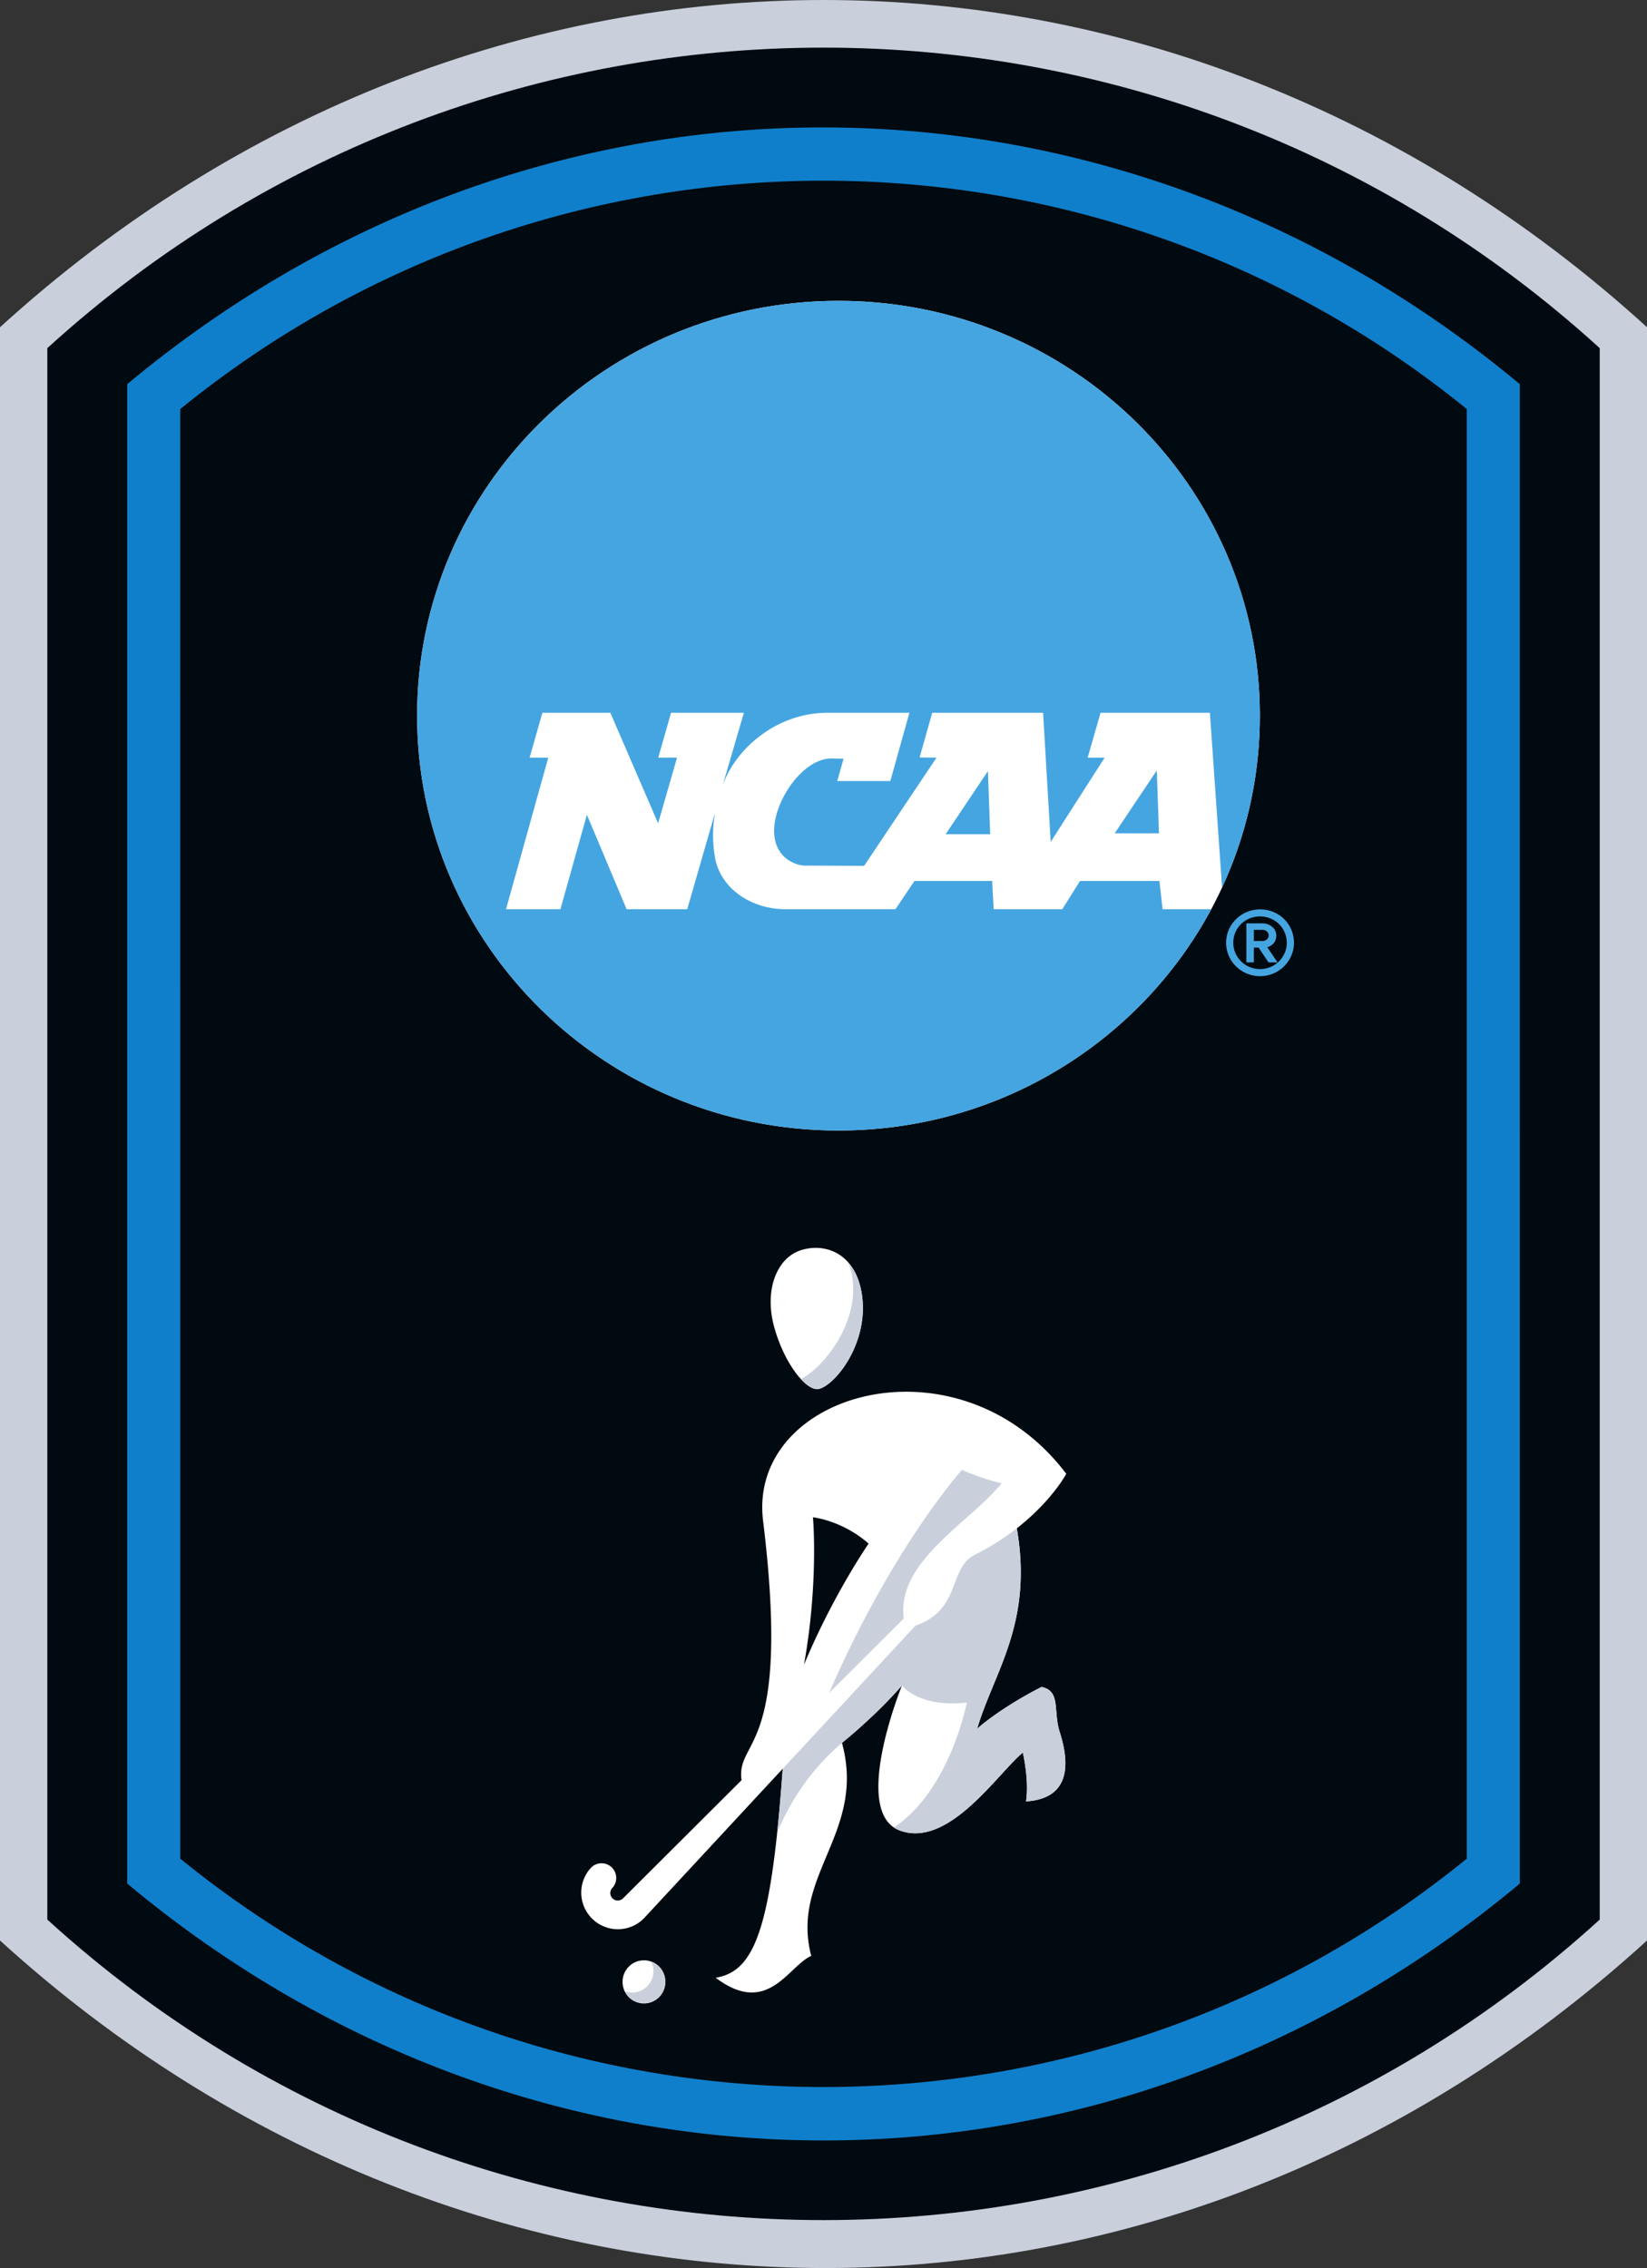 <svg width="244.04" height="336" xmlns="http://www.w3.org/2000/svg"><rect width="100%" height="100%" fill="#333333" stroke="none"/><path d="M0 48.479v238.996c69.282 63.092 171.252 66.289 244.044.001l.001-57.07V48.48C173.067-16.157 70.976-16.161.001 48.479" fill="#c9d0dc"/><path d="M237.035 51.576c-65.186-59.361-164.84-59.361-230.025 0v232.801c65.185 59.363 164.84 59.363 230.025.002V51.576" fill="#010a10"/><path d="M26.708 275.356c55.467 45.108 135.161 45.104 190.63 0l-.002-214.757C161.871 15.49 82.174 15.493 26.706 60.6zm-7.853 3.69L18.854 56.91C80.41 5.6 165.079 6.804 225.189 56.909l.003 222.136c-60.779 50.74-145.559 50.74-206.337 0" fill="#107fcb"/><path d="M186.675 106.024c0 33.94-27.954 61.455-62.436 61.455s-62.436-27.515-62.436-61.455 27.954-61.455 62.436-61.455 62.436 27.515 62.436 61.455" fill="#fff"/><path d="M140.125 123.58h6.592l-.333-9.348zm25.042-.127h6.558l-.317-9.313zm7.097 11.244h7.213C169.01 154.195 148.2 167.48 124.24 167.48c-34.482 0-62.436-27.515-62.436-61.455s27.954-61.455 62.436-61.455c34.484 0 62.436 27.515 62.436 61.455 0 9.085-2.003 17.71-5.598 25.47l-1.805-25.9h-16.201l-1.912 6.649h2.517l-7.993 12.484-1.127-19.134h-16.427l-1.872 6.619 2.507.03-10.725 16.027-8.838-.038c-.925 0-4.5-.844-4.5-5.192 0-4.359 4.215-10.676 8.492-10.676l1.8.042-.938 3.298h7.867l2.825-10.11h-12.125c-7.536 0-13.625 5.3-15.55 10.767l3.15-10.767H99.43l-1.896 6.65 2.787-.007-2.807 9.733-7.077-16.376h-10.07l-1.895 6.65h2.767l-6.261 22.454h8.064s3.118-11.134 3.92-13.992c1.14 2.704 5.886 13.992 5.886 13.992h8.979l4.119-14.269a19.187 19.187 0 00-.013 6.545c.788 4.672 5.412 7.724 10.448 7.724h16.301l2.817-4.185h11.504l.233 4.185h10.164l2.63-4.185h11.766l.467 4.185M190.664 139.67c0 2.15-1.777 3.9-3.963 3.9s-3.962-1.75-3.962-3.9c0-2.189 1.738-3.903 3.962-3.903 2.222 0 3.963 1.714 3.963 3.902m-3.963-4.946c-2.772 0-5.026 2.218-5.026 4.946 0 2.728 2.254 4.947 5.026 4.947s5.026-2.219 5.026-4.947c0-2.773-2.207-4.946-5.026-4.946" fill="#45a5e1"/><path d="M187.985 138.6c0 .483-.461.808-.892.808h-1.305v-1.661h1.305c.43 0 .892.325.892.853m1.131 0c0-1.119-1.05-1.81-2.023-1.81h-2.416v5.78h1.111v-2.182h.708l1.455 2.183h1.345l-1.525-2.242c.478-.12 1.345-.597 1.345-1.729" fill="#45a5e1"/><path d="M119.132 246.62c2.19-12.292 1.326-21.84 1.326-21.84s4.3.439 8.25 3.896c0 0-5.262 7.58-9.576 17.944m35.204 3.294s-5.524 2.707-9.548 6.183c2.539-8.526 8.312-15.617 5.876-29.683 5.205-4.066 7.33-8.074 7.33-8.074-15.95-21.073-47.259-12.147-44.926 6.952 4.23 34.63-4.046 32.148-3.192 38.437l-17.579 17.524a1.107 1.107 0 01-1.595-1.532 2.18 2.18 0 00-.061-3.078 2.179 2.179 0 00-3.078.061 5.425 5.425 0 007.822 7.516l20.592-22.19c-.255 3.54-.525 6.694-.821 9.498-1.687 15.987-4.18 20.664-9.113 21.465 7.721 5.835 10.72-1.7 14.16-3.238-3.129-11.908 8.176-18.275 4.554-31.555 0 0 4.884-3.896 8.891-8.505 0 0-6.997 17.184-1.19 21.044.257.169.535.316.842.432 7.281 2.743 14.633-8.6 18.256-11.526 0 0 .95 3.97.476 7.227 7.06-.457 6.243-6.336 4.993-10.263-1.014-3.192.202-6.073-2.689-6.695" fill="#fff"/><path d="M114.693 196.519c1.476 5.478 4.847 9.734 6.693 9.236 2.485-.67 7.406-6.892 6.315-14.027-.913-5.959-5.26-7.637-8.918-6.552-3.655 1.085-5.569 5.864-4.09 11.343" fill="#fff"/><path d="M126.354 189.733c-.116-1.065-.37-1.981-.725-2.769.996 1.103 1.75 2.663 2.072 4.764 1.091 7.135-3.83 13.357-6.316 14.028-.733.197-1.71-.366-2.71-1.45 3.136-1.583 8.4-7.853 7.679-14.573m22.055 30.016s-2.798-.622-5.872-1.993c0 0-10.295 11.416-19.683 33.039l11.069-11.034c-1.154-8.396 9.73-14.158 14.486-20.012m8.616 36.859c1.25 3.928 2.067 9.806-4.993 10.263.475-3.256-.476-7.226-.476-7.226-3.623 2.927-10.975 14.27-18.257 11.524a4.216 4.216 0 01-.84-.43c8.393-5.653 10.792-18.52 10.792-18.52-7.107.822-9.603-2.524-9.603-2.524-4.006 4.61-8.89 8.505-8.89 8.505-5.442 4.623-8.272 10.03-9.603 13.328.297-2.804.567-5.957.822-9.497l19.664-21.19c6.842-2.378 4.83-8.525 8.818-10.518a36.97 36.97 0 006.205-3.908c2.436 14.065-3.336 21.157-5.876 29.682 4.024-3.477 9.548-6.182 9.548-6.182 2.89.621 1.675 3.502 2.69 6.693" fill="#c9d0dc"/><path d="M98.58 293.579a3.165 3.165 0 11-6.329-.002 3.165 3.165 0 016.33.002" fill="#fff"/><path d="M96.485 290.603c.215.428.34.909.34 1.421A3.164 3.164 0 0192.591 295a3.163 3.163 0 103.894-4.397" fill="#c9d0dc"/></svg>